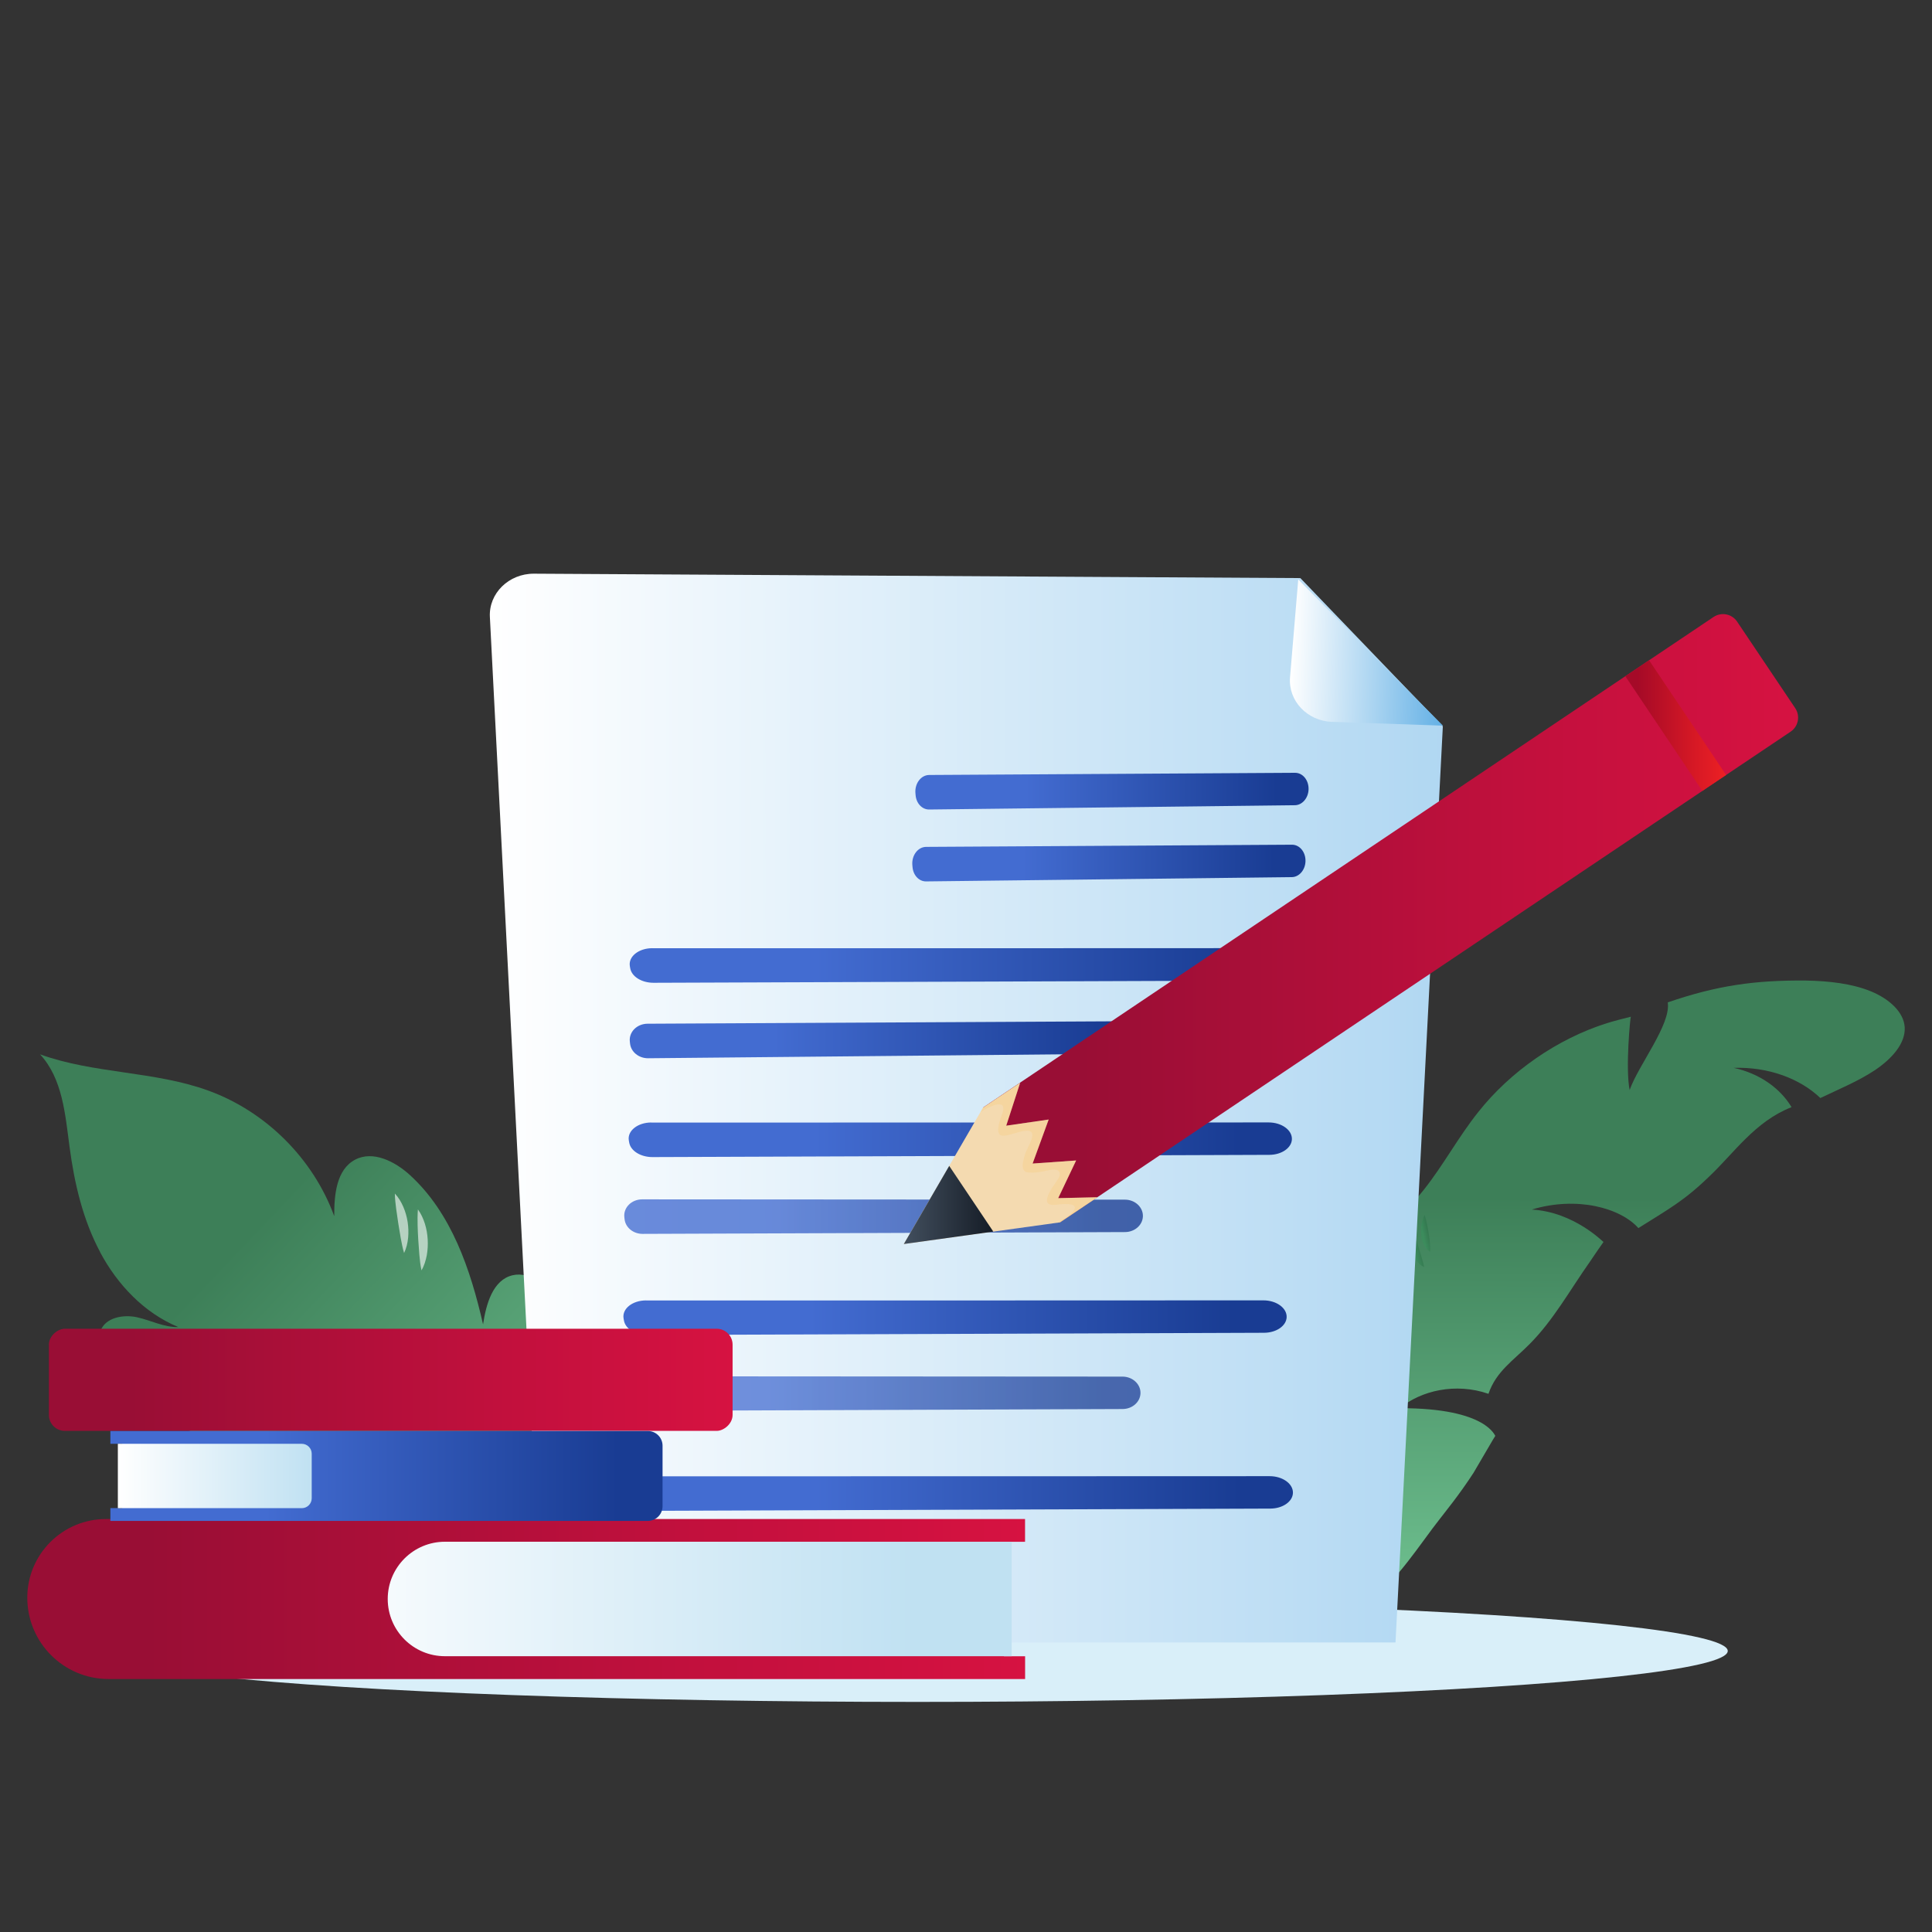 <?xml version="1.0" encoding="UTF-8"?>
<svg xmlns="http://www.w3.org/2000/svg" xmlns:xlink="http://www.w3.org/1999/xlink" viewBox="0 0 320 320">
  <rect x="0" y="0" width="320" height="320" fill="#333333" stroke="none"/>
  <defs>
    <linearGradient id="linear-gradient" x1="-1562.48" y1="44.71" x2="-1473.63" y2="-46.18" gradientTransform="translate(-1467.2 280.05) rotate(177.88) scale(1 -1)" gradientUnits="userSpaceOnUse">
      <stop offset="0" stop-color="#6fc190"/>
      <stop offset=".65" stop-color="#3d7f58"/>
    </linearGradient>
    <linearGradient id="linear-gradient-2" x1="-2373.69" y1="-1662.05" x2="-2270.61" y2="-1662.05" gradientTransform="translate(-1393.86 -2110.93) rotate(-89.91) scale(1 -1)" xlink:href="#linear-gradient"/>
    <linearGradient id="linear-gradient-3" x1="198.84" y1="613.8" x2="200.17" y2="613.8" gradientTransform="translate(-80.52 -358.09) rotate(-11.36)" gradientUnits="userSpaceOnUse">
      <stop offset=".28" stop-color="#32965b"/>
      <stop offset=".92" stop-color="#246d42"/>
    </linearGradient>
    <linearGradient id="linear-gradient-4" x1="196.71" y1="615.55" x2="198.28" y2="615.55" xlink:href="#linear-gradient-3"/>
    <linearGradient id="linear-gradient-5" x1="81.12" y1="183.53" x2="394.76" y2="183.53" gradientUnits="userSpaceOnUse">
      <stop offset="0" stop-color="#fff"/>
      <stop offset="1" stop-color="#63b0e5"/>
    </linearGradient>
    <linearGradient id="linear-gradient-6" x1="217.71" y1="18.2" x2="243.32" y2="18.2" gradientTransform="translate(-3.12 83.5) rotate(1.85) scale(1 .94) skewX(-.22)" xlink:href="#linear-gradient-5"/>
    <linearGradient id="linear-gradient-7" x1="151.63" y1="131.04" x2="216.75" y2="131.04" gradientUnits="userSpaceOnUse">
      <stop offset=".28" stop-color="#436cd1"/>
      <stop offset=".92" stop-color="#193c93"/>
    </linearGradient>
    <linearGradient id="linear-gradient-8" x1="151.12" y1="142.95" x2="216.23" y2="142.95" xlink:href="#linear-gradient-7"/>
    <linearGradient id="linear-gradient-9" x1="104.32" y1="159.91" x2="214.16" y2="159.91" xlink:href="#linear-gradient-7"/>
    <linearGradient id="linear-gradient-10" x1="104.32" y1="172.22" x2="189.81" y2="172.22" xlink:href="#linear-gradient-7"/>
    <linearGradient id="linear-gradient-11" x1="104.14" y1="188.79" x2="213.98" y2="188.79" xlink:href="#linear-gradient-7"/>
    <linearGradient id="linear-gradient-12" x1="103.39" y1="201.51" x2="189.3" y2="201.51" xlink:href="#linear-gradient-7"/>
    <linearGradient id="linear-gradient-13" x1="103.27" y1="218.25" x2="213.11" y2="218.25" xlink:href="#linear-gradient-7"/>
    <linearGradient id="linear-gradient-14" x1="102.99" y1="230.82" x2="188.9" y2="230.82" xlink:href="#linear-gradient-7"/>
    <linearGradient id="linear-gradient-15" x1="104.32" y1="247.37" x2="214.16" y2="247.37" xlink:href="#linear-gradient-7"/>
    <linearGradient id="linear-gradient-16" x1="8.1" y1="228.53" x2="121.34" y2="228.53" gradientTransform="translate(-163.82 293.25) rotate(-90)" gradientUnits="userSpaceOnUse">
      <stop offset=".12" stop-color="#990e35"/>
      <stop offset=".67" stop-color="#c2103d"/>
      <stop offset="1" stop-color="#d61241"/>
    </linearGradient>
    <linearGradient id="linear-gradient-17" x1="4.52" y1="264.84" x2="169.79" y2="264.84" gradientTransform="matrix(1,0,0,1,0,0)" xlink:href="#linear-gradient-16"/>
    <linearGradient id="linear-gradient-18" x1="48.28" y1="264.84" x2="151.62" y2="264.84" gradientUnits="userSpaceOnUse">
      <stop offset="0" stop-color="#fff"/>
      <stop offset="1" stop-color="#c0e1f2"/>
    </linearGradient>
    <linearGradient id="linear-gradient-19" x1="18.28" y1="244.47" x2="109.74" y2="244.47" xlink:href="#linear-gradient-7"/>
    <linearGradient id="linear-gradient-20" x1="19.53" y1="244.47" x2="51.64" y2="244.47" gradientTransform="translate(71.16 488.94) rotate(-180)" xlink:href="#linear-gradient-18"/>
    <linearGradient id="linear-gradient-21" x1="162.82" y1="152.09" x2="297.83" y2="152.09" gradientTransform="matrix(1,0,0,1,0,0)" xlink:href="#linear-gradient-16"/>
    <linearGradient id="linear-gradient-22" x1="149.7" y1="199.58" x2="164.52" y2="199.58" gradientUnits="userSpaceOnUse">
      <stop offset="0" stop-color="#424f5e"/>
      <stop offset="1" stop-color="#151c26"/>
    </linearGradient>
    <linearGradient id="linear-gradient-23" x1="269.21" y1="120.2" x2="285.9" y2="120.2" gradientTransform="translate(114.11 -134.3) rotate(33.88)" gradientUnits="userSpaceOnUse">
      <stop offset=".12" stop-color="#a50a28"/>
      <stop offset=".12" stop-color="#a50a27"/>
      <stop offset=".71" stop-color="#d81925"/>
      <stop offset="1" stop-color="#ec2024"/>
    </linearGradient>
  </defs>
  <g isolation="isolate">
    <g id="Layer_1">
      <g>
        <ellipse cx="151.99" cy="273.45" rx="134.18" ry="8.44" fill="#d9eff9"/>
        <g>
          <g>
            <path d="M16.6,207.41c-2.87-5.37-4.28-11.41-5.08-17.45-.72-5.41-1.17-11.33-4.89-15.33,8.98,3.25,18.99,2.75,27.96,6.04,9.49,3.47,17.29,11.27,20.77,20.76-.02-3.5.35-7.7,3.44-9.34,2.96-1.58,6.61.27,9.09,2.53,6.89,6.29,10.04,15.64,12.12,24.74.5-3.34,1.61-7.38,4.9-8.14,3-.69,5.71,1.92,7.35,4.52,2.3,3.64,5.13,24.34-2.38,37.71,0,0-15.42,15.42-52.15,3.71-2.79-.89-5.4-2.43-7.47-4.5-2.7-2.7-3.94-7.47-1.33-10.26,2.57-2.75,7.09-2.02,10.53-3.55-4.88-.89-9.83-1.97-14.14-4.43-4.31-2.46-7.96-6.53-8.78-11.42-.14-.86-.2-1.76.11-2.58.82-2.2,3.76-2.74,6.05-2.24,2.3.51,4.48,1.69,6.83,1.62-5.63-2.32-10.07-7.01-12.94-12.38Z" fill="url(#linear-gradient)"/>
            <g mix-blend-mode="overlay" opacity=".6">
              <path d="M90.49,230.63c0,1.04-.08,2.08-.34,3.13-.4-1-.66-2-.88-3-.22-1-.4-2-.54-3.01-.14-1-.24-2.01-.33-3.02-.09-1.01-.15-2.02-.19-3.09.66.86,1.06,1.85,1.39,2.85.32,1,.55,2.02.69,3.04.15,1.03.21,2.06.2,3.1Z" fill="#fff"/>
              <path d="M91.3,231.14c-.03-.98,0-1.96.07-2.94.07-.98.19-1.97.46-2.97.38.96.6,1.94.76,2.92.16.98.25,1.96.28,2.95.03.99-.01,1.97-.11,2.96-.1.99-.27,1.97-.6,2.96-.32-.98-.5-1.96-.62-2.94-.12-.98-.21-1.96-.23-2.93Z" fill="#fff"/>
              <path d="M67.6,205c-.09.87-.28,1.73-.67,2.54-.26-.86-.4-1.68-.56-2.49-.14-.81-.27-1.61-.4-2.41l-.35-2.41c-.1-.82-.21-1.64-.22-2.54.62.65,1.06,1.42,1.41,2.22.34.8.58,1.64.71,2.5.13.86.16,1.74.08,2.6Z" fill="#fff"/>
              <path d="M69.28,205.39c-.05-.82-.09-1.64-.11-2.48-.01-.84-.03-1.68.05-2.59.54.73.89,1.55,1.16,2.38.26.84.41,1.71.46,2.59.05.88,0,1.76-.15,2.62-.17.86-.42,1.72-.88,2.5-.19-.89-.27-1.73-.35-2.56-.07-.83-.13-1.65-.18-2.47Z" fill="#fff"/>
            </g>
          </g>
          <g>
            <path d="M231.86,233.24c3.46-2.9,9.23-4.27,14.68-2.38,1.25-3.71,4.18-5.57,6.79-8.22,3.96-3.97,6.68-8.94,9.99-13.63.36-.55,2.25-3.31,2.27-3.3-.02.06-4.83-4.97-11.88-5.37,7.47-2.25,14.66-.29,17.66,3.07,4.89-3.09,7.47-4.43,11.65-8.47,4.18-3.92,7.65-9.2,13.72-11.56-1.88-3.12-5.26-5.57-9.59-6.51,5.76-.19,11,1.78,14.36,5,3.04-1.46,6.27-2.78,9.04-4.62,2.75-1.85,5.08-4.39,4.93-7.1-.14-2.46-2.49-4.69-5.64-5.97-3.14-1.28-6.95-1.7-10.71-1.77-8.4-.08-14.76.81-22.9,3.62.57,3.64-4.85,10.36-6.31,14.51-.72-3.59.11-12.13.2-12.14,0-.02-3.38.86-3.97,1.07-8.19,2.59-15.99,7.99-21.33,14.75-3.3,4.15-5.73,8.73-8.99,12.84-5.71,7.27-13.68,12.5-18.37,21.34-.88,1.68-1.48,3.36-1.48,3.36-.32.27,6.88,15.61,9.77,17.55-3.08-1.3-9.44-6.02-11.76-8.88-.03,8.06,2.13,17.67,5.27,23.84,1.43,2.88,3.39,5.27,4.79,8.19,1.31,2.7.85,3.67,3.14,2.26,4.01-2.59,8.23-9.28,11.29-13.14.76-1.01,3.16-3.9,5.58-7.63,1.03-1.72,3.59-6.18,3.62-6.14-.07.21-1.16-4.6-15.8-4.57Z" fill="url(#linear-gradient-2)"/>
            <g mix-blend-mode="overlay" opacity=".4">
              <path d="M236.62,204.17c.08.49.14.99.2,1.51.05.52.1,1.05.07,1.67-.43-.24-.73-.62-.97-1.05-.23-.43-.4-.93-.48-1.47-.09-.54-.1-1.12-.03-1.72.08-.61.22-1.24.53-1.89.2.49.31.99.42,1.48.1.49.19.98.26,1.47Z" fill="url(#linear-gradient-3)"/>
              <path d="M234.9,206.35c.16.57.33,1.14.51,1.7.17.58.35,1.15.48,1.82-.54-.23-.96-.62-1.32-1.08-.35-.47-.62-1.02-.81-1.63-.19-.61-.29-1.28-.29-2,0-.72.09-1.47.36-2.26.24.59.4,1.18.57,1.75.16.57.32,1.14.49,1.71Z" fill="url(#linear-gradient-4)"/>
            </g>
          </g>
        </g>
        <g>
          <path d="M215.38,95.75l-126.94-.73c-4.17-.02-7.51,3.26-7.3,7.18l8.73,169.84h141.27l7.84-151.74-23.6-24.55Z" fill="url(#linear-gradient-5)"/>
          <path d="M220.66,119.57c-4.14-.14-7.31-3.49-6.99-7.38l1.36-16.22,23.97,24.22-18.34-.63Z" fill="url(#linear-gradient-6)"/>
          <g>
            <path d="M153.91,128.36c10.43-.05,50.49-.3,60.6-.36,1.28,0,2.28,1.24,2.23,2.76h0c-.05,1.44-1.06,2.6-2.27,2.61l-60.58.71c-1.17.01-2.14-1.03-2.24-2.41l-.03-.35c-.11-1.58.94-2.95,2.28-2.96Z" fill="url(#linear-gradient-7)"/>
            <path d="M153.4,140.27c10.43-.05,50.49-.3,60.6-.36,1.28,0,2.28,1.24,2.23,2.76h0c-.05,1.44-1.06,2.6-2.27,2.61l-60.58.71c-1.17.01-2.14-1.03-2.24-2.41l-.03-.35c-.11-1.58.94-2.95,2.28-2.96Z" fill="url(#linear-gradient-8)"/>
            <path d="M108.07,157.06c17.6.01,85.16-.01,102.22-.02,2.15,0,3.9,1.25,3.86,2.77h0c-.04,1.44-1.69,2.59-3.74,2.6l-102.17.37c-1.97,0-3.64-1.04-3.86-2.43l-.06-.35c-.25-1.58,1.48-2.95,3.73-2.95Z" fill="url(#linear-gradient-9)"/>
            <path d="M107.26,169.56c13.7-.06,66.29-.34,79.57-.41,1.68,0,3.03,1.24,2.98,2.76h0c-.04,1.44-1.33,2.6-2.93,2.61l-79.53.76c-1.53.01-2.83-1.03-2.99-2.41l-.04-.35c-.18-1.58,1.17-2.95,2.93-2.96Z" fill="url(#linear-gradient-10)"/>
            <path d="M107.9,185.93c17.6.01,85.16-.01,102.22-.02,2.15,0,3.9,1.25,3.86,2.77h0c-.04,1.44-1.69,2.59-3.74,2.6l-102.17.37c-1.97,0-3.64-1.04-3.86-2.43l-.06-.35c-.25-1.58,1.48-2.95,3.73-2.95Z" fill="url(#linear-gradient-11)"/>
            <g opacity=".78">
              <path d="M106.37,198.65c13.76.02,66.6.05,79.95.05,1.68,0,3.03,1.26,2.98,2.77h0c-.05,1.44-1.35,2.59-2.96,2.6l-79.91.3c-1.54,0-2.83-1.05-2.98-2.43l-.04-.35c-.17-1.58,1.2-2.94,2.96-2.94Z" fill="url(#linear-gradient-12)"/>
            </g>
            <path d="M107.03,215.4c17.6.01,85.16-.01,102.22-.02,2.15,0,3.9,1.25,3.86,2.77h0c-.04,1.44-1.69,2.59-3.74,2.6l-102.17.37c-1.97,0-3.64-1.04-3.86-2.43l-.06-.35c-.25-1.58,1.48-2.95,3.73-2.95Z" fill="url(#linear-gradient-13)"/>
            <g opacity=".74">
              <path d="M105.97,227.96c13.76.02,66.6.05,79.95.05,1.68,0,3.03,1.26,2.98,2.77h0c-.05,1.44-1.35,2.59-2.96,2.6l-79.91.3c-1.54,0-2.83-1.05-2.98-2.43l-.04-.35c-.17-1.58,1.2-2.94,2.96-2.94Z" fill="url(#linear-gradient-14)"/>
            </g>
            <path d="M108.07,244.52c17.6.01,85.16-.01,102.22-.02,2.15,0,3.9,1.25,3.86,2.77h0c-.04,1.44-1.69,2.59-3.74,2.6l-102.17.37c-1.97,0-3.64-1.04-3.86-2.43l-.06-.35c-.25-1.58,1.48-2.95,3.73-2.95Z" fill="url(#linear-gradient-15)"/>
          </g>
        </g>
        <g>
          <rect x="56.26" y="171.91" width="16.92" height="113.24" rx="2.64" ry="2.64" transform="translate(293.25 163.82) rotate(90)" fill="url(#linear-gradient-16)"/>
          <g>
            <path d="M166.28,255.36v18.97h3.51v3.77H17.99c-7.44,0-13.47-6.03-13.47-13.47h0c0-7.2,5.83-13.03,13.03-13.03h152.23v3.77h-3.51Z" fill="url(#linear-gradient-17)"/>
            <path d="M167.56,255.36h-93.86c-5.24,0-9.48,4.25-9.48,9.48h0c0,5.24,4.25,9.48,9.48,9.48h93.86s0-18.97,0-18.97Z" fill="url(#linear-gradient-18)"/>
          </g>
          <g>
            <path d="M20.25,249.8v-10.66h-1.97v-2.12h89.02c1.35,0,2.44,1.09,2.44,2.44v10.01c0,1.35-1.09,2.44-2.44,2.44H18.28v-2.12h1.97Z" fill="url(#linear-gradient-19)"/>
            <path d="M21.17,239.14h30.47v10.66h-30.47c-.9,0-1.64-.73-1.64-1.64v-7.38c0-.9.73-1.64,1.64-1.64Z" transform="translate(71.16 488.94) rotate(180)" fill="url(#linear-gradient-20)"/>
          </g>
        </g>
        <g>
          <path d="M297.35,117.3l-9.63-14.34c-.86-1.29-2.61-1.63-3.9-.77l-13.05,8.76h0s-107.96,72.5-107.96,72.5l12.76,19,107.96-72.5h0s13.05-8.76,13.05-8.76c1.28-.86,1.63-2.6.77-3.89Z" fill="url(#linear-gradient-21)"/>
          <polygon points="175.58 202.46 149.7 206.05 162.82 183.46 168.97 179.34 166.66 186.45 173.69 185.43 171.03 192.72 178.24 192.21 175.27 198.45 181.78 198.3 175.58 202.46" fill="#f4dab0"/>
          <path d="M162.69,184.02c.83-.54,4.15-2.32,3.38.23-.28.92-1.69,4.08.31,3.85,1.14-.13,2.17-.63,3.3-.79,2.69-.37.45,2.62.1,3.89-.19.71-1.03,2.87.53,3,1.01.09,1.99-.06,2.97-.28.48-.11,1.72-.44,2.12.1.37.49,0,1.02-.28,1.46-.58.88-3.33,4.37-.35,4.08.54-.05,4.3-.62,2.98,1.08-.6.77-1.72,1.32-2.63,1.89l.46-.06,6.2-4.16-6.51.15,2.97-6.24-7.2.51,2.65-7.29-7.02,1.02,2.3-7.11-6.15,4.13-.42.73c.1-.06.2-.12.3-.18Z" fill="#f9c975" mix-blend-mode="multiply" opacity=".3"/>
          <polygon points="157.22 193.11 149.7 206.05 164.52 203.99 157.22 193.11" fill="url(#linear-gradient-22)"/>
          <rect x="275.18" y="108.76" width="4.74" height="22.88" transform="translate(-19.88 175.11) rotate(-33.88)" fill="url(#linear-gradient-23)"/>
        </g>
      </g>
    </g>
  </g>
</svg>